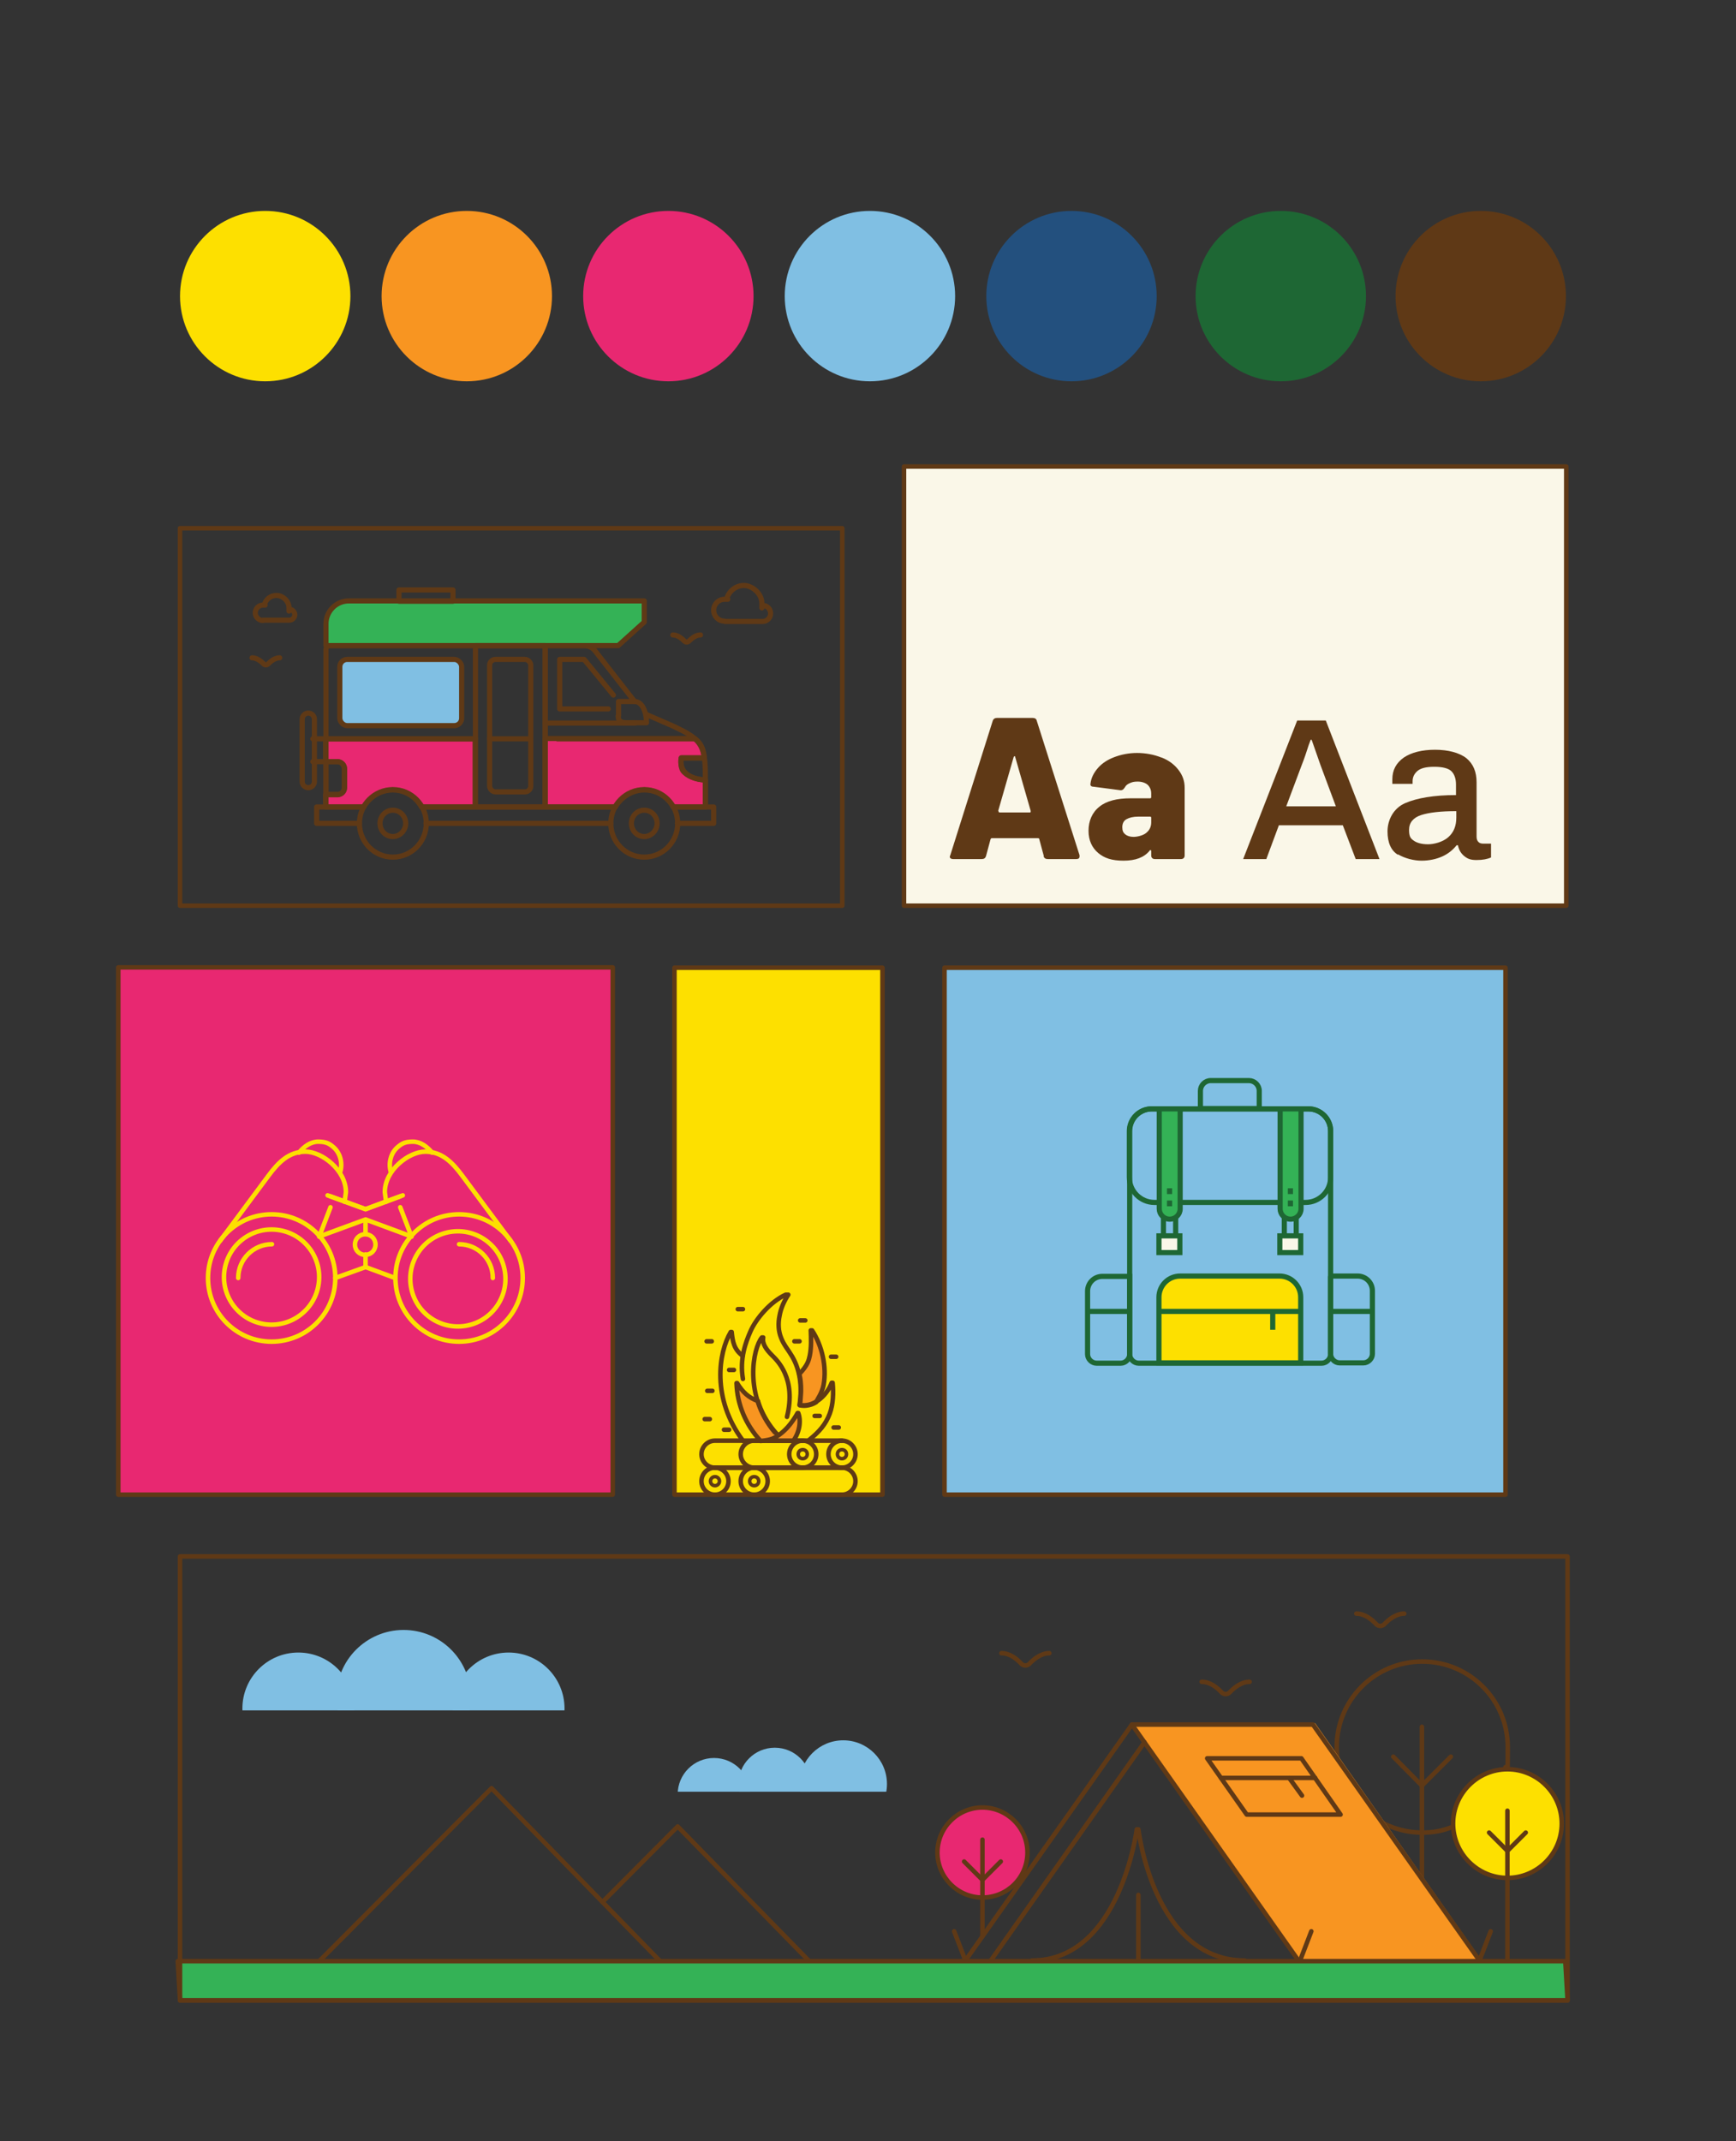 <?xml version="1.0" encoding="UTF-8"?> <svg xmlns="http://www.w3.org/2000/svg" xmlns:xlink="http://www.w3.org/1999/xlink" id="Layer_1" version="1.1" viewBox="0 0 540 666"><rect x="0" y="0" width="540" height="666" fill="#333333" stroke="none"/><defs><style> .st0, .st1, .st2, .st3, .st4, .st5, .st6, .st7 { fill: none; } .st8, .st9, .st10 { fill: #fde000; } .st8, .st1, .st2, .st3, .st11, .st12, .st13, .st14, .st15, .st16, .st17, .st18 { stroke: #5f3916; } .st8, .st1, .st2, .st3, .st11, .st12, .st13, .st14, .st15, .st16, .st17, .st18, .st5, .st6, .st7 { stroke-linecap: round; stroke-linejoin: round; } .st8, .st2, .st11, .st13, .st14, .st16, .st17, .st7 { stroke-width: 1.4px; } .st19 { fill: #23507e; } .st1, .st12, .st15, .st18 { stroke-width: 1.6px; } .st3 { stroke-width: 1.1px; } .st11, .st20 { fill: #faf7e8; } .st10, .st21, .st4, .st20 { stroke: #1e6734; stroke-miterlimit: 10; stroke-width: 1.6px; } .st21, .st17, .st18 { fill: #34b256; } .st12, .st14, .st22 { fill: #e82871; } .st13, .st23 { fill: #f89521; } .st24 { isolation: isolate; } .st25 { clip-path: url(#clippath-1); } .st26 { fill: #1e6734; } .st15, .st16, .st27 { fill: #80bfe3; } .st28 { fill: #5f3916; } .st5 { stroke-width: 1.4px; } .st5, .st6, .st7 { stroke: #fde000; } .st6 { stroke-width: 1.4px; } .st29 { clip-path: url(#clippath); } </style><clipPath id="clippath"><rect class="st0" x="71.2" y="502.5" width="106.2" height="29.5"></rect></clipPath><clipPath id="clippath-1"><rect class="st0" x="208" y="536.4" width="69.1" height="20.9"></rect></clipPath></defs><g id="Layer_11" data-name="Layer_1"><rect class="st16" x="293.8" y="301" width="174.5" height="163.9"></rect><path class="st2" d="M451.6,568.3c-3,1.2-5.8,1.7-9.2,1.7-14.7,0-26.6-11.9-26.6-26.6s11.9-26.6,26.6-26.6,26.6,11.9,26.6,26.6-.3,4.4-.8,6.5"></path><line class="st2" x1="442.3" y1="537.1" x2="442.3" y2="608.7"></line><polyline class="st2" points="451.3 546.4 442.3 555.4 433.4 546.4"></polyline><path class="st8" d="M485.8,567.2c0,9.3-7.6,16.9-16.9,16.9s-16.9-7.6-16.9-16.9,7.6-16.9,16.9-16.9,16.9,7.6,16.9,16.9Z"></path><line class="st2" x1="468.9" y1="563.2" x2="468.9" y2="610.7"></line><polyline class="st2" points="474.6 570 468.9 575.7 463.2 570"></polyline><path class="st14" d="M319.6,576.2c0,7.8-6.3,14-14,14s-14-6.3-14-14,6.3-14,14-14,14,6.3,14,14Z"></path><line class="st2" x1="305.6" y1="572.2" x2="305.6" y2="602.3"></line><polyline class="st2" points="311.3 579 305.6 584.7 299.9 579"></polyline><polygon class="st23" points="461.5 610.7 404.5 610.7 352.1 536 409.1 536 461.5 610.7"></polygon><path class="st12" d="M101.4,251h11.7s2.8-5.2,9-5.3c6.4,0,9,5.3,9,5.3h16.7v-21.2h-46.5v7.1h3.6c1.2,0,2.2,1,2.2,2.2v5.9c0,1.2-1,2.1-2.1,2.1h-3.7v3.8h0Z"></path><path class="st12" d="M169.6,251h21.8s2.8-5.2,9-5.3c6.4,0,9,5.3,9,5.3h10v-8.4c-9.2-.6-7.5-6.9-7.5-6.9,0,0,2.9,0,7.2,0-.1-.8-.2-1.5-.4-2.2-.6-2.5-2.6-3.8-2.6-3.8h-46.5v21.2h0Z"></path><polygon class="st2" points="97.7 611.6 152.9 556.2 206.8 611.5 97.7 611.6"></polygon><polyline class="st2" points="187.4 591.6 210.8 568.1 252.7 611"></polyline><rect class="st14" x="36.8" y="300.9" width="153.8" height="164"></rect><rect class="st9" x="209.8" y="301" width="64.7" height="163.9"></rect><rect class="st2" x="209.8" y="301" width="64.7" height="163.9"></rect><circle class="st6" cx="142.7" cy="397.6" r="14.8" transform="translate(-81.7 39.7) rotate(-12.3)"></circle><path class="st7" d="M153.3,397.5c0-5.8-4.7-10.5-10.5-10.5"></path><circle class="st7" cx="84.5" cy="397.5" r="19.8"></circle><circle class="st5" cx="84.5" cy="397.5" r="14.8" transform="translate(-321.9 395.1) rotate(-77.7)"></circle><path class="st7" d="M74.1,397.5c0-5.8,4.7-10.5,10.5-10.5"></path><polyline class="st7" points="104.3 397.5 113.7 394.1 122.9 397.5"></polyline><polyline class="st7" points="99.3 384.6 113.7 379.3 128 384.6"></polyline><path class="st7" d="M116.8,387.1c0,1.8-1.4,3.2-3.2,3.2s-3.2-1.4-3.2-3.2,1.4-3.2,3.2-3.2,3.2,1.4,3.2,3.2Z"></path><line class="st7" x1="113.7" y1="390.2" x2="113.7" y2="394.1"></line><line class="st7" x1="113.7" y1="379.7" x2="113.7" y2="383.6"></line><circle class="st7" cx="142.8" cy="397.5" r="19.8"></circle><polyline class="st7" points="124.5 372.1 113.7 376.1 101.9 371.8"></polyline><path class="st7" d="M158.8,385.9l-15-20.2c-3.1-4.2-6.4-7.5-11.5-7.5s-12.6,5.7-12.6,12.6l.4,3"></path><path class="st7" d="M93,358.5c1.6-1.9,3.6-3.4,6-3.4s3.4.6,4.6,1.6c2.2,1.8,3,4.9,2.3,7.6"></path><path class="st7" d="M134.4,358.5c-1.6-1.9-3.6-3.4-6-3.4s-3.4.6-4.6,1.6c-2.2,1.8-3,4.9-2.3,7.6"></path><line class="st7" x1="128" y1="384.6" x2="124.5" y2="375.5"></line><polyline class="st7" points="102.8 372.1 113.7 376.1 125.3 371.8"></polyline><path class="st7" d="M68.5,385.9l15-20.2c3.1-4.2,6.4-7.5,11.5-7.5s12.6,5.7,12.6,12.6l-.4,3"></path><line class="st7" x1="99.3" y1="384.6" x2="102.8" y2="375.5"></line><circle class="st2" cx="234.6" cy="460.7" r="4.2"></circle><path class="st3" d="M236,460.7c0,.8-.6,1.4-1.4,1.4s-1.4-.6-1.4-1.4.6-1.4,1.4-1.4,1.4.6,1.4,1.4Z"></path><path class="st2" d="M234.6,456.5h27.3c2.3,0,4.2,1.9,4.2,4.2s-1.9,4.2-4.2,4.2h-27.3"></path><circle class="st2" cx="261.9" cy="452.3" r="4.2"></circle><path class="st3" d="M260.5,452.3c0-.8.6-1.4,1.4-1.4s1.4.6,1.4,1.4-.6,1.4-1.4,1.4-1.4-.6-1.4-1.4Z"></path><path class="st2" d="M261.9,456.5h-27.3c-2.3,0-4.2-1.9-4.2-4.2s1.9-4.2,4.2-4.2h27.3"></path><circle class="st2" cx="249.7" cy="452.3" r="4.2"></circle><path class="st3" d="M248.3,452.3c0-.8.6-1.4,1.4-1.4s1.4.6,1.4,1.4-.6,1.4-1.4,1.4-1.4-.6-1.4-1.4Z"></path><path class="st2" d="M249.7,456.5h-27.3c-2.3,0-4.2-1.9-4.2-4.2s1.9-4.2,4.2-4.2h27.3"></path><circle class="st2" cx="222.4" cy="460.7" r="4.2"></circle><circle class="st3" cx="222.4" cy="460.7" r="1.4"></circle><line class="st2" x1="222.4" y1="456.5" x2="234.6" y2="456.5"></line><path class="st13" d="M253.9,436c.2-.5,1.9-2.9,2.3-5.3,1-5.6-.5-12.2-3.6-16.9h-.4c.1,2.6.2,5.2-.3,7.8-.3,1.4-.6,3-3.3,5.8,0,0,1.1,2.8.2,9.7,2.9.6,5.1-1,5.1-1h0Z"></path><path class="st2" d="M251.4,448.1c3.4-2.7,5.4-5,6.7-8.4,1.1-3,1.2-6.5.9-9.6h-.3c-1.7,4.4-5.9,7.7-10,6.9.9-5.9.1-11-2.3-15.1-1.1-1.9-2.6-3.6-3.4-5.7-.9-2.2-1-4.6-.5-7,.4-2.3,1.4-4.5,2.7-6.5h-.8c-4.8,2.2-9.3,7.5-11,11.5-1.4,3.2-3.4,8.4-2.3,14.7"></path><path class="st13" d="M235.8,435.8c-3-1.1-4.8-2.8-6.5-5.6h-.2c.2,6.7,2.9,13,7.5,18,0,0,3.9-.3,5.6-1.6-4.9-5-6.4-10.7-6.4-10.7h0Z"></path><path class="st2" d="M244.8,440.7c3-12-3.1-17.6-4.7-19.2s-3.1-3.5-2.7-5.5h-.4c-2.8,3.4-5.7,18,4,29.5"></path><path class="st13" d="M246.8,448.1c2-2.8,2.4-6.3,1.5-8.6h-.2c-1.2,2.1-4,6.8-9.2,8.6h7.9,0Z"></path><path class="st2" d="M231,421.7c-2.7-2-3.1-4.4-3.4-7.4h-.3c-3.8,6.4-6,20.7,3.8,33.8"></path><line class="st2" x1="229.5" y1="407.2" x2="231.1" y2="407.2"></line><line class="st2" x1="247.1" y1="417.2" x2="248.7" y2="417.2"></line><line class="st2" x1="253.4" y1="440.4" x2="255" y2="440.4"></line><line class="st2" x1="259.3" y1="444" x2="260.9" y2="444"></line><line class="st2" x1="225.2" y1="444.7" x2="226.8" y2="444.7"></line><line class="st2" x1="219.8" y1="417.2" x2="221.4" y2="417.2"></line><line class="st2" x1="258.5" y1="422" x2="260.1" y2="422"></line><line class="st2" x1="226.8" y1="426.1" x2="228.3" y2="426.1"></line><line class="st2" x1="248.9" y1="410.7" x2="250.5" y2="410.7"></line><line class="st2" x1="219.2" y1="441.4" x2="220.8" y2="441.4"></line><line class="st2" x1="220" y1="432.6" x2="221.6" y2="432.6"></line><polygon class="st17" points="487.6 622.2 56 622.2 55.3 610 486.9 610 487.6 622.2"></polygon><path class="st1" d="M101.4,236.9h3.6c1.2,0,2.2,1,2.2,2.2v5.9c0,1.2-1,2.2-2.2,2.2h-3.6v-10.2h0Z"></path><path class="st1" d="M219.4,242.6c-2.8,0-5.9-1.3-7-2.9-.9-1.4-.5-3.9-.5-3.9h7.2"></path><path class="st1" d="M101.4,251v-49c0-.6.5-1.2,1.1-1.2h79.2c1.4,0,2.8.7,3.6,1.9l12.1,15.5"></path><path class="st1" d="M201,222.2l8.5,3.7c8.2,3.9,9.9,5.4,9.9,15.2v9.9"></path><line class="st1" x1="132.5" y1="256.1" x2="190" y2="256.1"></line><polyline class="st1" points="113.2 251 98.5 251 98.5 256.1 111.8 256.1"></polyline><line class="st1" x1="191.4" y1="251" x2="131.2" y2="251"></line><ellipse class="st1" cx="200.4" cy="256.1" rx="10.4" ry="10.5"></ellipse><path class="st1" d="M204.4,256.1c0,2.2-1.8,4.1-4,4.1s-4-1.8-4-4.1,1.8-4.1,4-4.1,4,1.8,4,4.1Z"></path><ellipse class="st1" cx="122.2" cy="256.1" rx="10.4" ry="10.5"></ellipse><path class="st1" d="M126.2,256.1c0,2.2-1.8,4.1-4,4.1s-4-1.8-4-4.1,1.8-4.1,4-4.1,4,1.8,4,4.1Z"></path><polyline class="st1" points="209.4 251 222 251 222 256.1 210.7 256.1 219.4 256.1"></polyline><path class="st1" d="M192.3,222.7c0,2.4,1.9,2.1,4.4,2.1s4.4,0,4.4,0c0-3.3-1.3-6.6-3.7-6.6h-5v4.4h0Z"></path><line class="st1" x1="173.4" y1="229.8" x2="216.2" y2="229.8"></line><line class="st1" x1="169.6" y1="224.9" x2="169.6" y2="251"></line><polyline class="st1" points="169.6 200.8 169.6 224.9 197.6 224.9"></polyline><path class="st18" d="M181.8,200.8h10.5l8.1-7.3v-6.6h-91.9c-3.9,0-7.1,3.2-7.1,7.1v6.8h80.4Z"></path><polyline class="st1" points="190.8 216.2 181.7 205.1 174.1 205.1 174.1 220.5 189.2 220.5"></polyline><rect class="st1" x="147.9" y="200.8" width="21.7" height="50.2"></rect><rect class="st1" x="152.3" y="205.1" width="12.8" height="41.2" rx="1.8" ry="1.8"></rect><rect class="st15" x="105.7" y="205.1" width="37.9" height="20.6" rx="2.3" ry="2.3"></rect><line class="st1" x1="165.1" y1="229.8" x2="152.3" y2="229.8"></line><polyline class="st1" points="147.9 229.8 101.4 229.8 97.3 229.8"></polyline><rect class="st1" x="124.1" y="183.5" width="16.8" height="3.5"></rect><line class="st1" x1="101.4" y1="236.9" x2="97.3" y2="236.9"></line><path class="st1" d="M95.9,221.8h0c1,0,1.9.8,1.9,1.9v19.4c0,1-.8,1.9-1.9,1.9h0c-1,0-1.9-.8-1.9-1.9v-19.4c0-1,.8-1.9,1.9-1.9Z"></path><path class="st1" d="M225.4,193.2c-1.9,0-3.4-1.5-3.4-3.4s1.5-3.4,3.4-3.4.4,0,.6,0c.6-2.4,2.8-4.3,5.4-4.3s5.6,2.5,5.6,5.6,0,.4,0,.6h.2c1.4,0,2.5,1.1,2.5,2.5s-1.1,2.5-2.5,2.5h-11.7Z"></path><path class="st1" d="M81.8,193c-1.3,0-2.4-1.1-2.4-2.4s1.1-2.4,2.4-2.4.3,0,.4,0c.4-1.7,1.9-3,3.8-3s3.9,1.7,3.9,3.9,0,.3,0,.4h.1c.9,0,1.7.8,1.7,1.7s-.8,1.7-1.7,1.7h-8.2Z"></path><path class="st1" d="M209.3,197.5c1.5,0,2.8,1.1,3.6,1.9.4.4,1,.4,1.4,0,.8-.8,2.1-1.9,3.6-1.9"></path><path class="st1" d="M78.4,204.6c1.5,0,2.8,1.1,3.6,1.9.4.4,1,.4,1.4,0,.8-.8,2.1-1.9,3.6-1.9"></path><g class="st29"><g><circle class="st27" cx="92.8" cy="531.4" r="17.4"></circle><circle class="st27" cx="158.2" cy="531.4" r="17.4"></circle><circle class="st27" cx="125.5" cy="527.9" r="20.9" transform="translate(-407.5 629.3) rotate(-87.4)"></circle></g></g><g class="st25"><g><circle class="st27" cx="222.1" cy="558.1" r="11.3"></circle><circle class="st27" cx="241" cy="554.9" r="11.3"></circle><circle class="st27" cx="262.3" cy="554.9" r="13.6"></circle></g></g><path class="st2" d="M373.8,523.1c2.7,0,4.9,1.9,6.2,3.3.7.7,1.8.7,2.5,0,1.3-1.4,3.6-3.3,6.2-3.3"></path><path class="st2" d="M311.5,514.2c2.7,0,4.9,1.9,6.2,3.3.7.7,1.8.7,2.5,0,1.3-1.4,3.6-3.3,6.2-3.3"></path><path class="st2" d="M421.9,501.9c2.7,0,4.9,1.9,6.2,3.3.7.7,1.8.7,2.5,0,1.3-1.4,3.6-3.3,6.2-3.3"></path><polyline class="st2" points="460.2 609.8 408.4 536.4 352.1 536.4 300.3 609.8"></polyline><line class="st2" x1="403.9" y1="609.8" x2="352.1" y2="536.4"></line><polygon class="st2" points="404.8 546.9 375.5 546.9 387.8 564.4 417 564.4 404.8 546.9"></polygon><line class="st2" x1="379.8" y1="553" x2="409.1" y2="553"></line><line class="st2" x1="401" y1="553" x2="405" y2="558.5"></line><line class="st2" x1="460.2" y1="609.8" x2="463.7" y2="600.7"></line><line class="st2" x1="404.4" y1="609.8" x2="407.9" y2="600.7"></line><line class="st2" x1="300.3" y1="609.8" x2="296.8" y2="600.7"></line><line class="st2" x1="356" y1="541.9" x2="308.2" y2="609.8"></line><path class="st2" d="M321,609.8c27.4,0,32.6-40.8,32.6-40.8h.5s4.8,40.8,33.1,40.8"></path><line class="st2" x1="354.1" y1="609.8" x2="354.1" y2="589.4"></line><path class="st4" d="M358.2,344.9h48.8c3.8,0,6.9,3.1,6.9,6.9v69.4c0,1.5-1.3,2.8-2.8,2.8h-56.9c-1.5,0-2.8-1.3-2.8-2.8v-69.4c0-3.8,3.1-6.9,6.9-6.9h0Z"></path><path class="st4" d="M360.3,374h-1.2c-4.3,0-7.8-3.5-7.8-7.8v-14.4c0-3.8,3.1-6.9,6.9-6.9h48.8c3.8,0,6.9,3.1,6.9,6.9v14.4c0,4.3-3.5,7.8-7.8,7.8h-1.2"></path><line class="st4" x1="398.1" y1="374" x2="367" y2="374"></line><path class="st4" d="M376.6,336.1h11.9c1.7,0,3.2,1.4,3.2,3.2v5.5h-18.3v-5.5c0-1.7,1.4-3.2,3.2-3.2h0Z"></path><path class="st21" d="M363.8,379.2h0c-1.8,0-3.2-1.5-3.2-3.2v-31.1h6.5v31.1c0,1.8-1.5,3.2-3.2,3.2h0Z"></path><polyline class="st4" points="365.7 378.5 365.7 384.4 361.9 384.4 361.9 378.5"></polyline><rect class="st20" x="360.5" y="384.4" width="6.5" height="5.2"></rect><path class="st21" d="M401.4,379.2h0c-1.8,0-3.2-1.5-3.2-3.2v-31.1h6.5v31.1c0,1.8-1.5,3.2-3.2,3.2h0Z"></path><polyline class="st4" points="403.2 378.5 403.2 384.4 399.5 384.4 399.5 378.5"></polyline><rect class="st20" x="398.1" y="384.4" width="6.5" height="5.2"></rect><path class="st10" d="M367.1,396.9h30.9c3.6,0,6.6,2.9,6.6,6.6v20.4h-44.1v-20.4c0-3.6,2.9-6.6,6.6-6.6Z"></path><line class="st4" x1="360.5" y1="407.9" x2="404.6" y2="407.9"></line><line class="st4" x1="395.9" y1="407.9" x2="395.9" y2="413.6"></line><path class="st4" d="M413.8,396.9h8.5c2.5,0,4.6,2,4.6,4.6v19.6c0,1.5-1.3,2.8-2.8,2.8h-7.4c-1.5,0-2.8-1.3-2.8-2.8v-24.2h0Z"></path><line class="st4" x1="413.8" y1="407.9" x2="426.9" y2="407.9"></line><path class="st4" d="M348.5,424h-7.4c-1.5,0-2.8-1.3-2.8-2.8v-19.6c0-2.5,2-4.6,4.6-4.6h8.5v24.2c0,1.5-1.3,2.8-2.8,2.8h0Z"></path><line class="st4" x1="351.3" y1="407.9" x2="338.3" y2="407.9"></line><line class="st4" x1="401.4" y1="375.2" x2="401.4" y2="373.4"></line><line class="st4" x1="363.8" y1="375.2" x2="363.8" y2="373.4"></line><line class="st4" x1="401.4" y1="371.4" x2="401.4" y2="369.6"></line><line class="st4" x1="363.8" y1="371.4" x2="363.8" y2="369.6"></line></g><g id="collage"><rect class="st2" x="56" y="484.1" width="431.6" height="138.1"></rect><rect class="st2" x="56" y="164.3" width="206" height="117.4"></rect><rect class="st11" x="281.2" y="145.1" width="206" height="136.6"></rect><circle class="st19" cx="333.3" cy="92.1" r="26.5"></circle><circle class="st26" cx="398.4" cy="92.1" r="26.5"></circle><circle class="st28" cx="460.6" cy="92.1" r="26.5"></circle><circle class="st9" cx="82.5" cy="92.1" r="26.5"></circle><circle class="st27" cx="270.6" cy="92.1" r="26.5"></circle><circle class="st22" cx="207.9" cy="92.1" r="26.5"></circle><circle class="st23" cx="145.2" cy="92.1" r="26.5"></circle></g><g id="quote_font_Indie_Flower"><g class="st24"><g class="st24"><path class="st28" d="M324.7,266.3l-1.4-5.2c0-.3-.2-.4-.5-.4h-14.2c-.3,0-.4.1-.5.4l-1.4,5.2c-.2.6-.6.9-1.3.9h-8.9c-.4,0-.7-.1-.9-.3-.2-.2-.2-.5,0-.9l13.2-41.8c.2-.6.7-.9,1.3-.9h11.1c.7,0,1.2.3,1.3.9l13.3,41.8c0,0,0,.2,0,.4,0,.5-.3.8-1,.8h-8.9c-.7,0-1.1-.3-1.3-.9ZM310.6,252.3c0,.3.1.4.4.4h9.3c.2,0,.3,0,.3-.2s0-.2,0-.3l-4.8-16.7c0-.2-.1-.3-.2-.3s-.2.1-.3.3l-4.8,16.7h0Z"></path><path class="st28" d="M361.3,235.6c2.3.9,4,2.2,5.3,3.9,1.3,1.7,1.9,3.5,1.9,5.5v21.1c0,.3-.1.6-.3.8-.2.2-.5.3-.8.3h-8.2c-.3,0-.6-.1-.8-.3-.2-.2-.3-.5-.3-.8v-1.3c0-.2,0-.3-.2-.4-.1,0-.2,0-.3.2-1.7,2.1-4.4,3.1-8.1,3.1s-6-.8-7.9-2.4-3-3.9-3-6.9,1.1-5.7,3.4-7.5c2.2-1.8,5.5-2.6,9.7-2.6h6c.3,0,.4-.1.4-.4v-1.1c0-1.1-.4-2-1.1-2.7-.7-.6-1.8-1-3.1-1s-1.8.2-2.5.5c-.7.3-1.2.7-1.5,1.3-.2.3-.4.5-.6.7-.2.1-.4.2-.7.2l-8.4-1.1c-.8,0-1.1-.4-1-.9.2-1.8,1-3.4,2.3-4.9s3-2.6,5.1-3.4c2.1-.8,4.5-1.3,7.1-1.3s5.3.5,7.5,1.4ZM356.6,259c1-.8,1.5-1.9,1.5-3.2v-1.4c0-.3-.1-.4-.4-.4h-3.6c-1.6,0-2.8.3-3.7.8-.9.5-1.3,1.4-1.3,2.5s.3,1.7.9,2.2c.6.5,1.5.8,2.6.8s2.9-.4,3.9-1.2Z"></path></g></g><g class="st24"><g class="st24"><path class="st28" d="M403.6,224.1h8.8l16.7,43.1h-7.4l-4-10.5h-19.9l-3.9,10.5h-7.2l16.8-43.1ZM415.5,250.7l-4.7-12.6-2.8-8h-.3l-.6,1.6c-.7,2.2-1.4,4.3-2.2,6.3l-4.8,12.8h15.4Z"></path><path class="st28" d="M434.9,265.9c-2.2-1.3-3.3-3.8-3.3-7.3s1.8-7.2,5.5-8.8c3.7-1.6,9-2.5,15.8-2.5v-3.3c0-1.8-.5-3.2-1.4-4.1s-2.7-1.4-5.3-1.4-4.2.4-5.3,1.3c-1,.9-1.5,1.9-1.5,3.2v.8h-6.3c0-.3,0-.7,0-1.4,0-2.9,1.2-5.1,3.6-6.8,2.4-1.6,5.7-2.4,9.7-2.4s7.5.9,9.7,2.6c2.2,1.8,3.2,4.3,3.2,7.5v16.9c0,.8.2,1.3.6,1.7.4.4.9.5,1.6.5h2.3v4.3c-1.1.5-2.6.8-4.5.8s-2.8-.4-3.8-1.2c-1-.8-1.7-1.9-2-3.4h-.4c-1.2,1.5-2.7,2.7-4.5,3.5-1.8.8-4,1.3-6.4,1.3s-5.2-.7-7.4-2ZM450.5,260.4c1.7-1.5,2.5-3.5,2.5-6.1v-2c-4.8,0-8.4.4-10.9,1.2s-3.8,2.4-3.8,4.6.5,2.7,1.5,3.4c1,.7,2.5,1.1,4.4,1.1s4.6-.7,6.3-2.2Z"></path></g></g></g></svg> 
